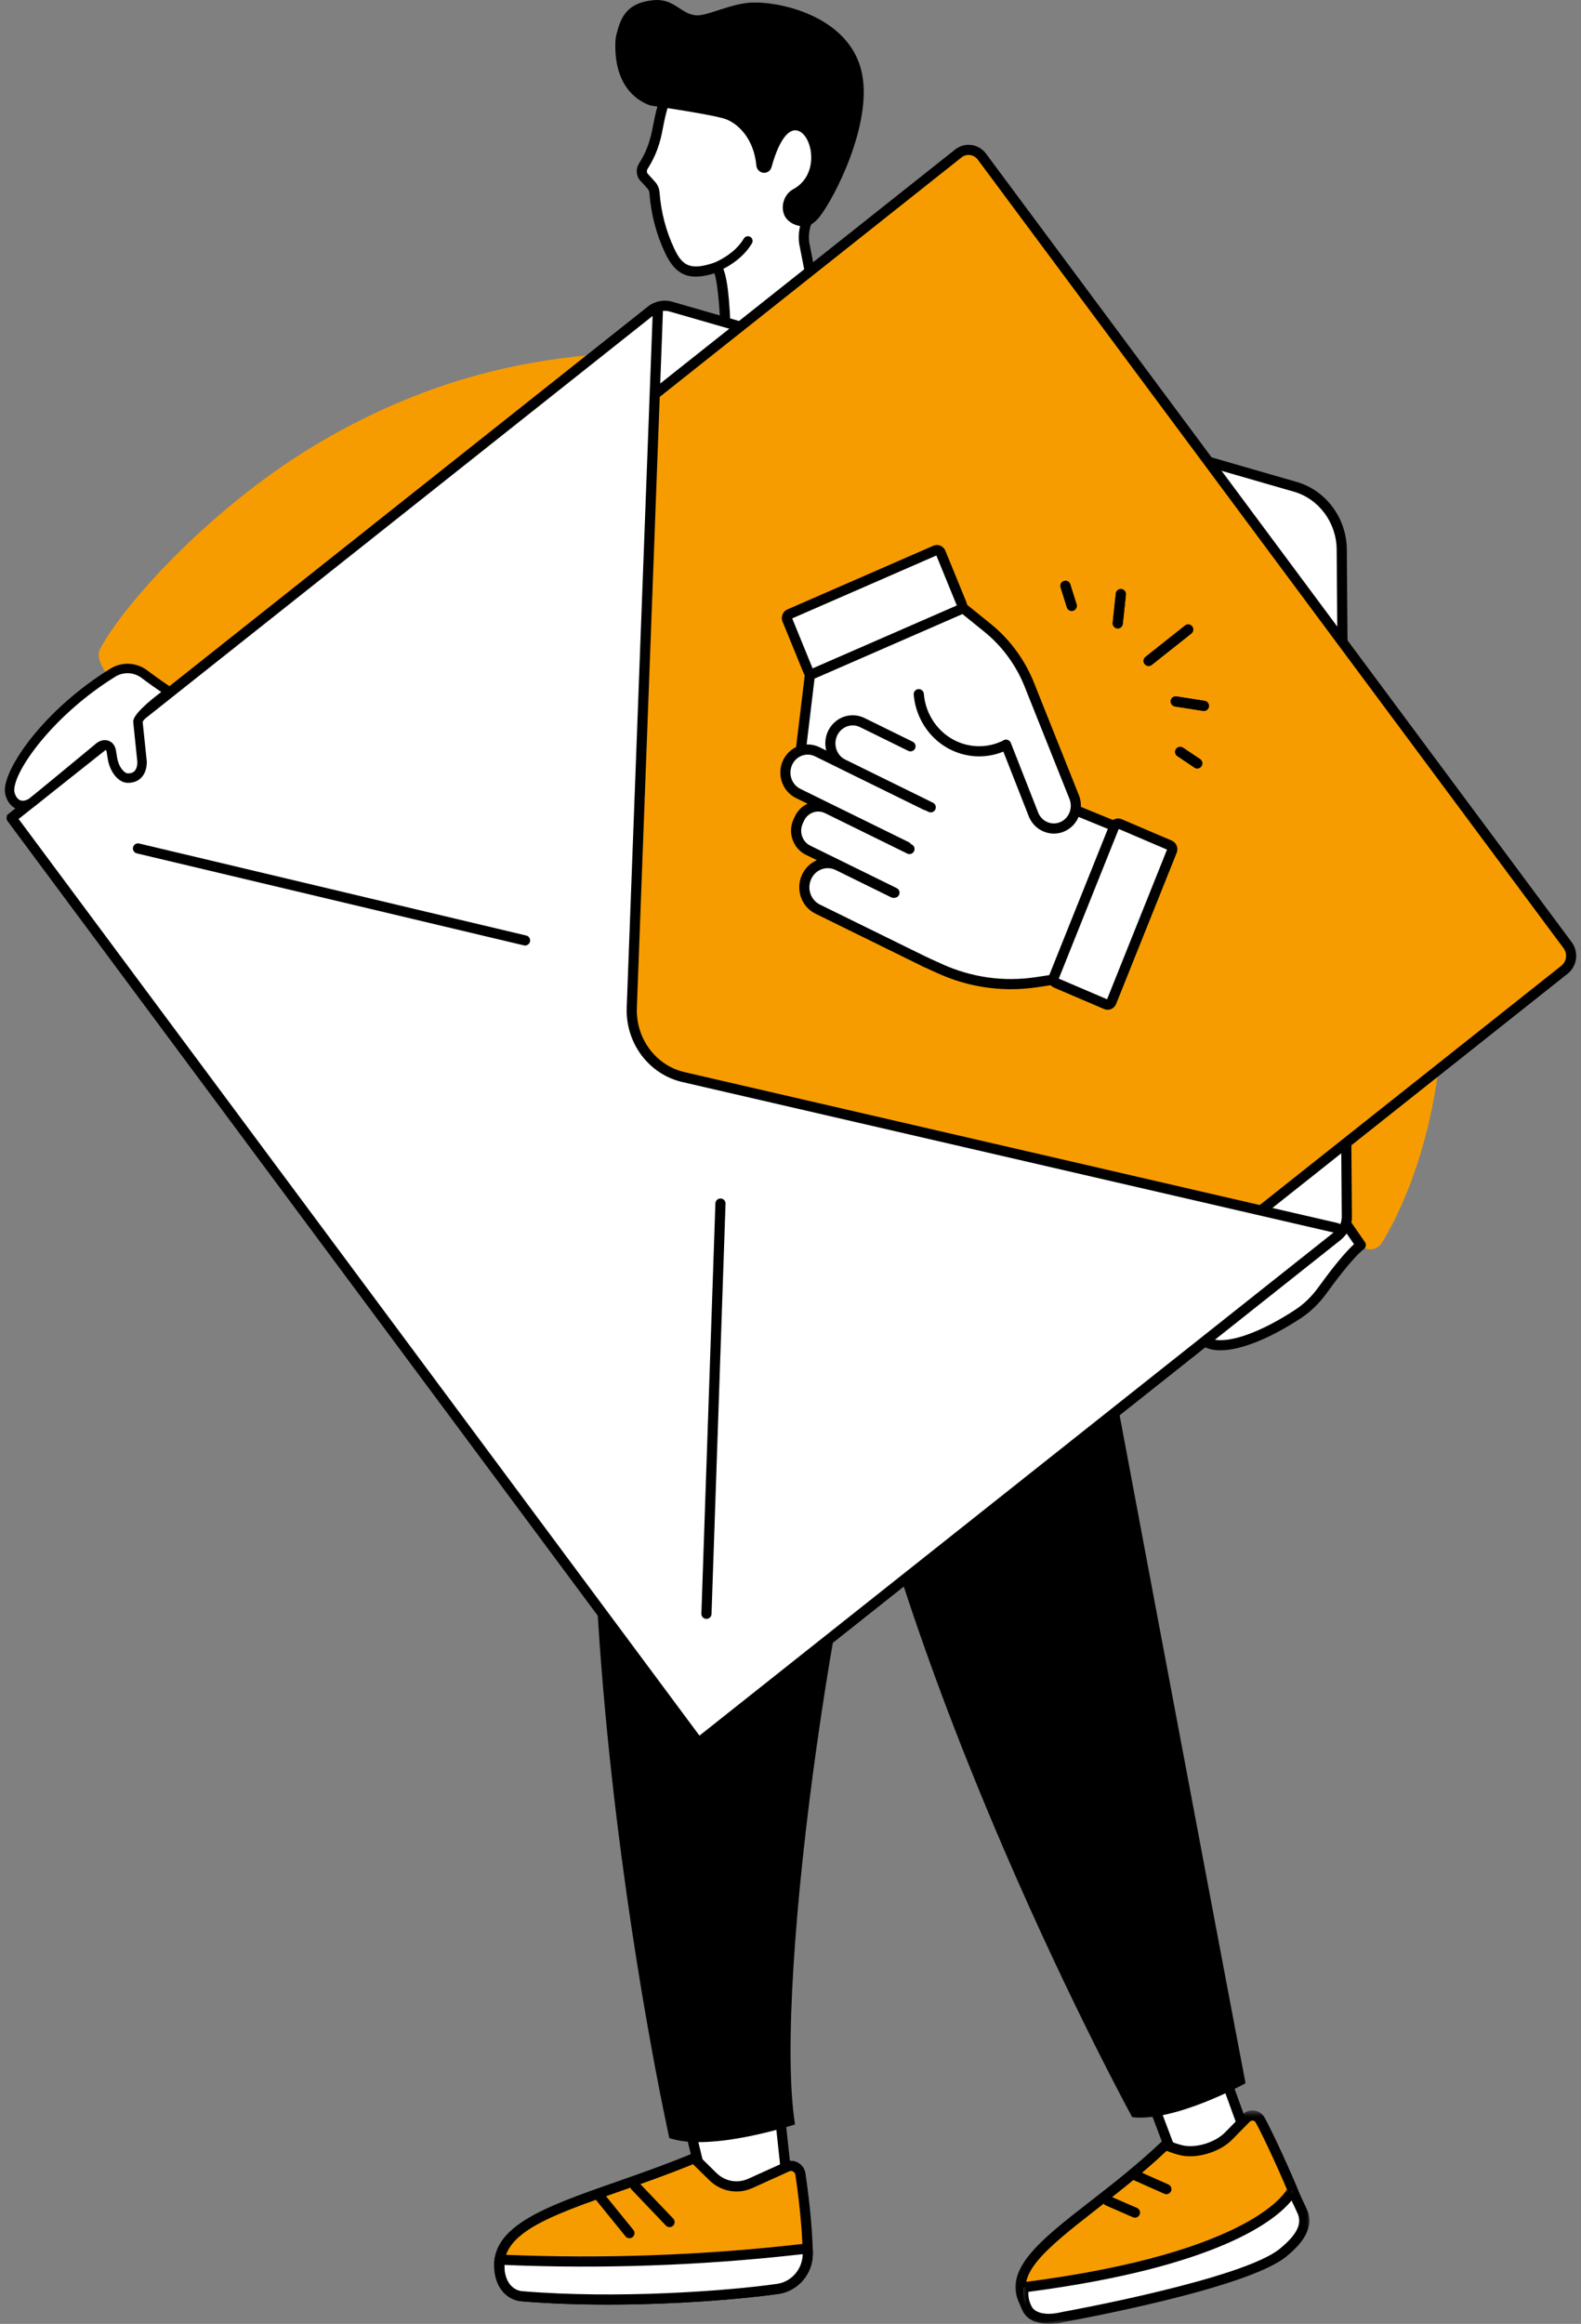 <svg xmlns="http://www.w3.org/2000/svg" width="164" height="241" viewBox="0 0 164 241" fill="none"><rect x="0" y="0" width="164" height="241" fill="#808080" stroke="none"/><path d="M80.478 215.473L81.904 228.733L73.492 228.707L70.141 214.926L80.478 215.473Z" fill="white"></path><path d="M73.908 228.181L81.321 228.204L80.005 215.973L70.82 215.487L73.908 228.181ZM81.907 229.259H81.904L73.492 229.233C73.249 229.232 73.039 229.067 72.982 228.831L69.631 215.049C69.59 214.888 69.631 214.716 69.736 214.588C69.844 214.461 70.003 214.39 70.167 214.399L80.505 214.947C80.766 214.959 80.973 215.16 81.003 215.415L82.43 228.675C82.445 228.824 82.397 228.973 82.296 229.085C82.199 229.195 82.056 229.259 81.907 229.259Z" fill="black"></path><path d="M127.194 215.776L130.903 225.997L123.333 228.061L119.932 219.038L127.194 215.776Z" fill="white"></path><path d="M120.598 219.315L123.656 227.428L130.216 225.638L126.896 216.487L120.598 219.315ZM123.332 228.588C123.12 228.588 122.92 228.456 122.841 228.247L119.441 219.223C119.342 218.963 119.462 218.672 119.717 218.557L126.981 215.294C127.114 215.234 127.267 215.233 127.402 215.29C127.536 215.347 127.641 215.458 127.69 215.595L131.398 225.815C131.449 225.953 131.441 226.107 131.371 226.237C131.303 226.369 131.186 226.464 131.044 226.503L123.473 228.569C123.425 228.581 123.38 228.588 123.332 228.588Z" fill="black"></path><path d="M83.035 225.492C83.297 227.291 83.728 230.635 83.788 233.634C83.826 235.516 82.475 237.117 80.668 237.377C75.564 238.106 63.982 238.96 54.099 238.134C53.424 238.077 52.222 237.58 51.874 235.839C50.677 229.87 60.972 228.398 72.007 223.823L73.956 225.736C74.992 226.752 76.514 227.028 77.824 226.435L81.65 224.707C82.251 224.435 82.937 224.824 83.035 225.492Z" fill="#F79C00"></path><path d="M71.889 224.443C69.221 225.535 66.561 226.467 64.203 227.291C56.878 229.857 51.584 231.711 52.392 235.736C52.726 237.407 53.91 237.59 54.146 237.609C63.933 238.428 75.328 237.606 80.596 236.854C82.149 236.634 83.297 235.252 83.263 233.645C83.203 230.657 82.768 227.302 82.515 225.568C82.493 225.408 82.4 225.273 82.266 225.201C82.194 225.16 82.044 225.105 81.868 225.186L78.043 226.917C76.531 227.6 74.784 227.283 73.589 226.112L71.889 224.443ZM63.025 239.003C60.03 239.003 56.973 238.902 54.059 238.657C53.045 238.573 51.734 237.811 51.359 235.942C50.372 231.019 56.324 228.935 63.857 226.297C66.295 225.444 69.058 224.476 71.808 223.336L72.129 223.202L74.325 225.359C75.207 226.226 76.497 226.46 77.609 225.956L81.433 224.225C81.868 224.03 82.355 224.049 82.771 224.277C83.198 224.51 83.486 224.927 83.557 225.415C83.813 227.174 84.255 230.578 84.316 233.625C84.359 235.764 82.824 237.601 80.744 237.897C76.998 238.432 70.181 239.003 63.025 239.003Z" fill="black"></path><path d="M83.78 233.184C83.78 233.184 83.786 233.488 83.79 233.634C83.828 235.516 82.477 237.117 80.669 237.376C75.566 238.106 63.983 238.96 54.101 238.134C53.426 238.077 52.224 237.58 51.876 235.839C51.769 235.305 51.822 234.34 51.822 234.34L52.523 234.37C62.504 234.78 72.501 234.433 82.433 233.332L83.78 233.184Z" fill="white"></path><path d="M52.333 234.889C52.333 235.181 52.345 235.516 52.392 235.736C52.726 237.407 53.91 237.59 54.146 237.609C63.933 238.428 75.328 237.606 80.596 236.854C82.11 236.638 83.237 235.325 83.265 233.771L82.492 233.855C72.566 234.956 62.478 235.305 52.501 234.896L52.333 234.889ZM63.025 239.003C60.03 239.003 56.973 238.902 54.059 238.657C53.045 238.573 51.734 237.811 51.359 235.942C51.242 235.361 51.29 234.418 51.297 234.312C51.313 234.023 51.56 233.797 51.842 233.815L52.543 233.843C62.468 234.251 72.502 233.902 82.377 232.808L83.72 232.659C83.866 232.643 84.014 232.69 84.124 232.786C84.233 232.883 84.3 233.021 84.304 233.167C84.304 233.167 84.312 233.476 84.316 233.623C84.359 235.764 82.824 237.601 80.744 237.897C76.998 238.432 70.181 239.003 63.025 239.003Z" fill="black"></path><path d="M69.455 230.97C69.316 230.97 69.177 230.916 69.073 230.807L65.505 227.068C65.305 226.86 65.312 226.526 65.522 226.326C65.732 226.125 66.066 226.132 66.266 226.342L69.834 230.08C70.035 230.291 70.028 230.622 69.818 230.824C69.716 230.923 69.586 230.97 69.455 230.97Z" fill="black"></path><path d="M65.293 232.119C65.139 232.119 64.986 232.053 64.884 231.925L61.706 228.007C61.525 227.78 61.559 227.449 61.784 227.267C62.009 227.084 62.34 227.116 62.525 227.343L65.701 231.26C65.884 231.488 65.85 231.818 65.623 232.003C65.526 232.082 65.409 232.119 65.293 232.119Z" fill="black"></path><path d="M130.729 219.874C131.536 221.354 133.509 225.599 134.526 228.196C135.167 229.823 134.503 231.686 133.012 232.532C128.792 234.921 117.993 237.593 109.107 240.268C108.499 240.451 107.292 240.429 106.43 239.031C103.464 234.236 112.757 230.214 120.908 222.43C120.908 222.43 121.58 222.757 122.51 222.989C124.069 223.374 126.292 222.69 127.434 221.528L129.267 219.665C129.703 219.223 130.426 219.324 130.729 219.874Z" fill="#F79C00"></path><mask id="mask0_364_9912" style="mask-type:luminance" maskUnits="userSpaceOnUse" x="105" y="218" width="31" height="23"><path d="M105.053 218.806H135.429V241H105.053V218.806Z" fill="white"></path></mask><g mask="url(#mask0_364_9912)"><path d="M121.017 223.054C118.54 225.388 115.973 227.383 113.7 229.152C108.195 233.433 105.163 235.988 106.875 238.755C107.688 240.069 108.752 239.826 108.956 239.764C111.235 239.078 113.673 238.383 116.028 237.711C122.734 235.8 129.67 233.82 132.752 232.074C134.026 231.352 134.58 229.767 134.04 228.389C133.063 225.902 131.087 221.627 130.266 220.13C130.18 219.971 130.045 219.93 129.97 219.92C129.901 219.911 129.764 219.912 129.642 220.036L127.809 221.899C126.523 223.205 124.09 223.923 122.384 223.5C121.803 223.355 121.32 223.178 121.017 223.054ZM108.539 240.876C107.697 240.876 106.702 240.475 105.982 239.31C103.689 235.602 107.823 232.39 113.056 228.321C115.387 226.508 118.032 224.452 120.547 222.051L120.808 221.8L121.139 221.959C121.144 221.961 121.775 222.263 122.636 222.477C123.999 222.816 126.025 222.211 127.061 221.16L128.892 219.296C129.215 218.967 129.664 218.814 130.117 218.877C130.575 218.941 130.964 219.213 131.189 219.624C132.029 221.161 134 225.416 135.016 228.004C135.748 229.868 134.998 232.011 133.269 232.992C130.079 234.799 123.396 236.705 116.317 238.725C113.964 239.395 111.533 240.09 109.259 240.774C109.041 240.839 108.798 240.876 108.539 240.876Z" fill="black"></path></g><path d="M134.044 227.151C134.044 227.151 134.677 228.428 135.09 229.347C135.11 229.39 135.124 229.422 135.13 229.437C135.769 231.064 134.448 232.498 133.119 233.597C129.102 236.921 110.207 240.299 110.207 240.299C110.207 240.299 107.741 241.008 106.688 239.655C106.534 239.457 106.403 239.135 106.308 238.863C106.208 238.569 106.158 238.259 106.152 237.948L106.139 237.218C131.296 234.002 134.044 227.151 134.044 227.151Z" fill="white"></path><mask id="mask1_364_9912" style="mask-type:luminance" maskUnits="userSpaceOnUse" x="105" y="226" width="32" height="15"><path d="M105.402 226.495H136.128V241H105.402V226.495Z" fill="white"></path></mask><g mask="url(#mask1_364_9912)"><path d="M106.672 237.68L106.677 237.942C106.68 238.207 106.724 238.459 106.803 238.693C106.946 239.108 107.059 239.28 107.1 239.332C107.913 240.375 110.039 239.8 110.061 239.793C110.077 239.789 110.094 239.785 110.113 239.781C110.301 239.748 128.915 236.391 132.783 233.192C134.482 231.787 135.054 230.688 134.638 229.63L134.607 229.562C134.416 229.136 134.176 228.629 133.973 228.21C132.367 230.196 126.506 235.082 106.672 237.68ZM108.797 241.011C107.936 241.011 106.915 240.805 106.271 239.98C106.106 239.769 105.952 239.45 105.808 239.035C105.693 238.697 105.631 238.335 105.624 237.96L105.613 237.228C105.607 236.959 105.807 236.731 106.072 236.695C130.417 233.584 133.528 227.015 133.557 226.948C133.639 226.761 133.824 226.634 134.027 226.629C134.033 226.629 134.037 226.629 134.041 226.629C134.24 226.629 134.424 226.739 134.513 226.918C134.518 226.931 135.154 228.213 135.566 229.132L135.614 229.234C136.406 231.253 134.76 232.923 133.453 234.003C129.408 237.348 111.392 240.622 110.32 240.814C110.176 240.854 109.547 241.011 108.797 241.011Z" fill="black"></path></g><path d="M120.991 227.554C120.918 227.554 120.846 227.541 120.777 227.509L117.551 226.074C117.284 225.956 117.166 225.644 117.284 225.378C117.402 225.113 117.712 224.993 117.978 225.11L121.205 226.547C121.469 226.664 121.589 226.975 121.469 227.242C121.384 227.437 121.191 227.554 120.991 227.554Z" fill="black"></path><path d="M117.732 229.986C117.662 229.986 117.591 229.974 117.522 229.944L114.707 228.715C114.441 228.599 114.319 228.288 114.434 228.022C114.552 227.757 114.859 227.634 115.127 227.75L117.943 228.977C118.209 229.095 118.332 229.403 118.214 229.671C118.129 229.869 117.936 229.986 117.732 229.986Z" fill="black"></path><path d="M108.684 102.326C108.684 102.326 111.12 119.44 111.271 120.609C111.476 122.176 127.829 208.98 129.204 216.046C129.204 216.046 121.933 220.073 117.449 219.57C117.449 219.57 92.62 174.265 86.616 135.977C80.61 97.69 81.957 100.7 81.957 100.7L108.684 102.326Z" fill="black"></path><path d="M97.258 105.625C97.258 105.625 99.704 126.41 93.435 141.527C87.167 156.642 80.123 205.55 82.468 220.316C82.468 220.316 73.719 223.209 69.43 221.733C69.43 221.733 53.034 148.425 67.238 106.937L97.258 105.625Z" fill="black"></path><path d="M66.718 17.261L66.887 16.979C67.498 15.98 67.907 14.869 68.145 13.712C68.363 12.646 68.678 10.684 69.188 10.177C70.624 8.753 76.336 2.652 82.474 7.684C87.258 11.607 84.671 20.208 83.647 23.09C83.408 23.755 83.333 24.471 83.42 25.177C83.424 25.213 83.431 25.249 83.437 25.287L84.947 32.97C85.161 34.087 84.671 35.224 83.722 35.806L83.199 36.125C82.011 36.985 79.856 36.993 78.442 36.75C77.411 36.571 76.671 36.275 76.024 35.672C75.413 35.097 75.248 34.533 75.24 33.669C75.24 33.669 75.007 27.489 74.224 27.753C71.591 28.638 70.443 28.086 69.466 26.008C68.854 24.707 68.105 22.714 67.891 19.967C67.868 19.68 67.749 19.411 67.558 19.202L66.743 18.308C66.531 17.995 66.519 17.581 66.718 17.261Z" fill="white"></path><path d="M74.271 27.22C74.408 27.22 74.543 27.261 74.663 27.344C75.253 27.751 75.622 29.872 75.766 33.65C75.771 34.463 75.922 34.857 76.383 35.287C76.917 35.788 77.54 36.062 78.53 36.231C79.942 36.477 81.907 36.412 82.892 35.7C82.901 35.693 82.912 35.685 82.924 35.678L83.447 35.357C84.209 34.89 84.601 33.972 84.429 33.071L82.922 25.389C82.911 25.341 82.904 25.293 82.896 25.245C82.799 24.459 82.886 23.654 83.15 22.914C84.308 19.657 86.532 11.694 82.139 8.092C76.573 3.528 71.411 8.699 69.713 10.398L69.558 10.552C69.232 10.876 68.911 12.533 68.754 13.329C68.721 13.505 68.688 13.671 68.658 13.818C68.4 15.084 67.954 16.241 67.334 17.254L67.165 17.534C67.082 17.672 67.082 17.85 67.161 17.986L67.945 18.849C68.216 19.147 68.383 19.529 68.413 19.926C68.578 22.032 69.078 23.948 69.942 25.785C70.744 27.49 71.528 28.106 74.056 27.254C74.125 27.232 74.198 27.22 74.271 27.22ZM80.088 37.416C79.471 37.416 78.87 37.358 78.351 37.27C77.157 37.064 76.355 36.7 75.665 36.056C74.888 35.328 74.722 34.577 74.714 33.673C74.633 31.572 74.388 29.093 74.11 28.345C71.488 29.154 70.088 28.565 68.991 26.233C68.07 24.277 67.538 22.241 67.364 20.008C67.352 19.844 67.282 19.685 67.169 19.558L66.353 18.662C66.337 18.646 66.32 18.627 66.307 18.606C65.978 18.121 65.962 17.486 66.267 16.987L66.438 16.707C66.994 15.795 67.393 14.753 67.627 13.606C67.657 13.463 67.69 13.3 67.724 13.129C68.027 11.558 68.301 10.315 68.815 9.805L68.968 9.652C73.966 4.647 78.623 3.847 82.806 7.277C87.715 11.304 85.375 19.802 84.141 23.269C83.932 23.852 83.864 24.491 83.939 25.112C83.943 25.135 83.949 25.16 83.953 25.186L85.461 32.869C85.718 34.2 85.129 35.562 83.996 36.255L83.49 36.567C82.609 37.193 81.312 37.416 80.088 37.416Z" fill="black"></path><path d="M77.483 0.307C75.447 0.559 73.372 1.612 72.334 1.593C70.662 1.564 70.002 -0.199 67.775 0.019C65.082 0.281 64.414 1.703 63.96 3.522C63.882 3.825 63.837 4.151 63.829 4.505C63.729 9.24 66.412 10.594 67.52 10.955C67.52 10.955 74.115 11.893 75.358 12.384C76.521 12.844 78.192 14.313 78.458 17.167C78.493 17.535 78.763 17.836 79.11 17.909C79.515 17.994 79.919 17.747 80.031 17.331C80.389 16.024 81.266 13.43 82.563 13.519C84.193 13.629 85.234 18.041 82.275 19.626C81.368 20.11 80.929 21.368 81.375 22.343C81.667 22.977 82.562 23.559 83.558 23.45C84.163 23.383 84.638 22.961 85.024 22.472C86.611 20.454 90.442 12.91 89.429 7.696C88.208 1.418 80.194 -0.031 77.483 0.307Z" fill="black"></path><path d="M74.355 28.149C74.16 28.149 73.975 28.03 73.898 27.837C73.801 27.585 73.925 27.301 74.176 27.204C74.195 27.196 76.184 26.398 77.158 24.739C77.294 24.507 77.594 24.429 77.826 24.565C78.058 24.703 78.137 25.004 77.999 25.236C76.852 27.189 74.626 28.078 74.532 28.115C74.472 28.138 74.414 28.149 74.355 28.149Z" fill="black"></path><path d="M18.613 74.555C16.859 76.227 9.215 69.597 10.351 67.377C12.629 62.922 21.96 52.367 33.541 45.657C47.837 37.378 60.048 36.518 70.112 36.431C71.161 36.42 75.995 32.025 84.681 32.534C87.18 32.682 89.612 33.371 91.197 35.375C91.422 35.657 91.761 35.812 92.115 35.799C102.232 35.411 108.134 38.596 109.232 39.249C118.656 44.827 139.937 65.045 145.71 81.535C154.365 106.252 146.534 123.777 143.33 128.908C142.802 129.755 141.62 129.787 141.04 128.979L137.189 123.39C137.189 123.39 139.282 112.724 131.562 98.185C121.785 79.77 101.86 56.835 107.207 88.468C107.924 92.71 109.009 97.772 109.802 102.895C110.673 108.53 109.002 114.233 103.795 116.134C97.52 118.425 89.214 117.857 86.029 117.578C80.625 117.104 74.763 116.631 70.183 114.644C68.469 113.899 66.594 112.463 65.286 111.35C64.241 110.462 63.733 109.066 63.946 107.686C64.535 103.841 65.623 95.439 65.246 87.757C64.919 81.084 61.761 61.334 57.716 61.701C56.12 61.847 44.279 62.84 34.606 65.523C26.681 67.722 21.278 72.009 18.613 74.555Z" fill="#F79C00"></path><path d="M136.071 121.771C136.071 121.771 131.961 123.496 130.69 124.579C129.416 125.66 125.644 128.805 125.513 129.859C125.383 130.911 127.031 131.557 129.561 129.534C130.973 128.403 131.915 127.768 132.47 127.428C132.658 127.314 132.875 127.525 132.768 127.721C132.188 128.768 130.964 130.816 129.767 131.774C128.118 133.092 123.31 136.24 124.418 138.456C125.423 140.463 129.685 139.533 134.666 136.255C135.632 135.62 136.464 134.794 137.152 133.848C138.229 132.369 139.944 130.085 141.154 129.117L136.071 121.771Z" fill="white"></path><path d="M132.584 126.868C132.77 126.868 132.951 126.94 133.093 127.075C133.34 127.313 133.395 127.675 133.228 127.976C132.599 129.118 131.354 131.181 130.097 132.186C129.87 132.366 129.587 132.581 129.263 132.823C127.597 134.082 124.127 136.698 124.891 138.222C125.056 138.553 125.349 138.77 125.785 138.888C127.503 139.351 130.798 138.172 134.379 135.816C135.262 135.234 136.051 134.468 136.729 133.54C137.778 132.097 139.259 130.129 140.454 129.028L135.885 122.426C134.842 122.88 132.005 124.152 131.03 124.981L130.807 125.169C126.96 128.432 126.088 129.555 126.038 129.922C126.02 130.061 126.071 130.158 126.199 130.23C126.559 130.431 127.604 130.426 129.233 129.122C130.679 127.967 131.643 127.318 132.199 126.98C132.32 126.905 132.454 126.868 132.584 126.868ZM126.592 140.036C126.197 140.036 125.837 139.994 125.514 139.905C124.79 139.71 124.25 139.291 123.951 138.693C122.796 136.385 126.448 133.63 128.632 131.982C128.943 131.747 129.22 131.538 129.441 131.364C130.22 130.741 131.034 129.581 131.626 128.628C131.158 128.959 130.581 129.392 129.891 129.946C128.25 131.257 126.679 131.706 125.686 131.149C125.18 130.868 124.922 130.361 124.993 129.793C125.099 128.928 126.54 127.408 130.128 124.366L130.349 124.178C131.671 123.056 135.698 121.357 135.87 121.286C136.101 121.189 136.362 121.269 136.506 121.472L141.588 128.817C141.747 129.044 141.702 129.355 141.485 129.529C140.203 130.554 138.228 133.268 137.579 134.16C136.828 135.189 135.945 136.044 134.958 136.695C131.692 138.844 128.677 140.036 126.592 140.036Z" fill="black"></path><path d="M67.541 32.208C68.125 31.747 68.883 31.594 69.592 31.797L134.34 50.481C137.168 51.284 139.14 53.922 139.178 56.953L139.709 126.182C139.715 126.94 139.377 127.655 138.793 128.117L72.662 180.574L1.41 84.666L67.541 32.208Z" fill="white"></path><path d="M2.138 84.759L72.766 179.825L138.471 127.703C138.921 127.345 139.19 126.779 139.184 126.186L138.655 56.956C138.622 54.178 136.788 51.721 134.201 50.987L69.449 32.303C68.907 32.146 68.319 32.266 67.869 32.621L2.138 84.759ZM72.568 181.325L72.245 180.889L0.686 84.569L67.217 31.793C67.931 31.227 68.873 31.041 69.741 31.292L134.487 49.974C137.522 50.834 139.666 53.701 139.707 56.946L140.237 126.177C140.245 127.092 139.828 127.971 139.124 128.529L72.568 181.325Z" fill="black"></path><path d="M91.457 156.753L28.57 72.108L99.408 15.917C100.173 15.31 101.271 15.459 101.86 16.251L162.617 98.029C163.205 98.819 163.059 99.955 162.294 100.563L91.457 156.753Z" fill="#F79C00"></path><path d="M29.296 72.205L91.552 156.004L161.964 100.15C162.511 99.718 162.612 98.907 162.194 98.342L101.436 16.566C101.237 16.296 100.95 16.122 100.624 16.08C100.306 16.038 99.991 16.126 99.734 16.331L29.296 72.205ZM91.357 157.505L91.033 157.068L27.844 72.015L99.08 15.505C99.562 15.126 100.159 14.958 100.761 15.037C101.372 15.116 101.91 15.437 102.282 15.937L163.037 97.714C163.792 98.73 163.604 100.193 162.618 100.976L91.357 157.505Z" fill="black"></path><path d="M138.794 128.13C138.926 128.023 138.989 127.85 138.949 127.682C138.915 127.514 138.784 127.384 138.617 127.345L70.915 111.703C67.681 110.967 65.419 107.948 65.538 104.529L68.24 32.355C68.243 32.227 68.173 32.109 68.061 32.051C67.947 31.994 67.809 32.007 67.708 32.085L1.209 84.838L72.461 180.747L138.794 128.13Z" fill="white"></path><path d="M1.932 84.934L72.557 179.997L138.335 127.822L70.795 112.218C67.316 111.426 64.885 108.185 65.009 104.514L67.695 32.768L1.932 84.934ZM72.459 181.275C72.438 181.275 72.412 181.274 72.391 181.27C72.25 181.251 72.122 181.177 72.037 181.062L0.784 85.154C0.613 84.924 0.657 84.603 0.881 84.426L67.381 31.673C67.64 31.469 68 31.432 68.295 31.582C68.592 31.733 68.775 32.045 68.764 32.375L66.062 104.551C65.953 107.717 68.041 110.51 71.029 111.191L138.733 126.832C139.094 126.917 139.379 127.205 139.464 127.568C139.543 127.93 139.408 128.312 139.118 128.543V128.544L72.786 181.16C72.692 181.236 72.578 181.275 72.459 181.275Z" fill="black"></path><path d="M119.15 69.067C118.996 69.067 118.842 68.998 118.737 68.867C118.557 68.638 118.594 68.308 118.823 68.126L122.925 64.873C123.152 64.693 123.482 64.732 123.665 64.959C123.843 65.187 123.805 65.517 123.579 65.699L119.476 68.951C119.379 69.028 119.265 69.067 119.15 69.067Z" fill="black"></path><path d="M115.947 65.172C115.927 65.172 115.909 65.172 115.888 65.17C115.601 65.138 115.392 64.882 115.421 64.591L115.745 61.557C115.775 61.268 116.029 61.057 116.323 61.09C116.613 61.118 116.821 61.38 116.79 61.669L116.468 64.703C116.438 64.973 116.212 65.172 115.947 65.172Z" fill="black"></path><path d="M124.881 73.731C124.854 73.731 124.825 73.731 124.798 73.725L121.878 73.264C121.59 73.218 121.396 72.947 121.44 72.66C121.485 72.372 121.756 72.177 122.041 72.224L124.963 72.684C125.25 72.731 125.444 73.001 125.398 73.289C125.36 73.547 125.135 73.731 124.881 73.731Z" fill="black"></path><path d="M111.17 63.356C110.947 63.356 110.739 63.214 110.669 62.989L110.019 60.914C109.931 60.635 110.084 60.34 110.362 60.253C110.641 60.166 110.935 60.32 111.023 60.597L111.673 62.674C111.76 62.952 111.606 63.246 111.328 63.333C111.276 63.349 111.223 63.356 111.17 63.356Z" fill="black"></path><path d="M124.196 79.691C124.097 79.691 123.994 79.663 123.904 79.603L122.131 78.415C121.891 78.252 121.826 77.926 121.987 77.684C122.148 77.443 122.475 77.379 122.716 77.541L124.489 78.729C124.732 78.888 124.795 79.218 124.634 79.458C124.534 79.611 124.367 79.691 124.196 79.691Z" fill="black"></path><path d="M119.15 69.067C118.996 69.067 118.842 68.998 118.737 68.867C118.557 68.638 118.594 68.308 118.823 68.126L122.925 64.873C123.152 64.693 123.482 64.732 123.665 64.959C123.843 65.187 123.805 65.517 123.579 65.699L119.476 68.951C119.379 69.028 119.265 69.067 119.15 69.067Z" fill="black"></path><path d="M115.947 65.172C115.927 65.172 115.909 65.172 115.888 65.17C115.601 65.138 115.392 64.882 115.421 64.591L115.745 61.557C115.775 61.268 116.029 61.057 116.323 61.09C116.613 61.118 116.821 61.38 116.79 61.669L116.468 64.703C116.438 64.973 116.212 65.172 115.947 65.172Z" fill="black"></path><path d="M124.881 73.731C124.854 73.731 124.825 73.731 124.798 73.725L121.878 73.264C121.59 73.218 121.396 72.947 121.44 72.66C121.485 72.372 121.756 72.177 122.041 72.224L124.963 72.684C125.25 72.731 125.444 73.001 125.398 73.289C125.36 73.547 125.135 73.731 124.881 73.731Z" fill="black"></path><path d="M111.17 63.356C110.947 63.356 110.739 63.214 110.669 62.989L110.019 60.914C109.931 60.635 110.084 60.34 110.362 60.253C110.641 60.166 110.935 60.32 111.023 60.597L111.673 62.674C111.76 62.952 111.606 63.246 111.328 63.333C111.276 63.349 111.223 63.356 111.17 63.356Z" fill="black"></path><path d="M124.196 79.691C124.097 79.691 123.994 79.663 123.904 79.603L122.131 78.415C121.891 78.252 121.826 77.926 121.987 77.684C122.148 77.443 122.475 77.379 122.716 77.541L124.489 78.729C124.732 78.888 124.795 79.218 124.634 79.458C124.534 79.611 124.367 79.691 124.196 79.691Z" fill="black"></path><path d="M95.979 99.767L97.509 100.462C100.649 101.889 104.114 102.372 107.506 101.864L108.882 101.655L109.279 101.55C109.286 101.714 109.383 101.868 109.54 101.935L114.738 104.159C114.954 104.251 115.201 104.147 115.29 103.926L121.579 88.23C121.665 88.009 121.564 87.754 121.35 87.662L116.149 85.438C115.935 85.347 115.69 85.451 115.6 85.674L111.579 84.089L111.553 84.048C111.643 83.602 111.611 83.125 111.433 82.674L106.775 71.008C105.846 68.69 104.356 66.657 102.441 65.11L100.029 63.162L99.782 62.963C99.81 62.868 99.808 62.765 99.767 62.668L97.577 57.309C97.487 57.09 97.242 56.987 97.027 57.078L81.883 63.686C81.669 63.781 81.569 64.033 81.659 64.257L83.848 69.612C83.882 69.7 83.946 69.769 84.02 69.815L84.012 70.013L83.105 77.754V77.836C82.507 78.026 81.985 78.466 81.696 79.095C81.146 80.287 81.637 81.714 82.791 82.28L85.913 83.815L85.809 83.85C84.728 83.319 83.433 83.796 82.921 84.914L82.795 85.183C82.281 86.3 82.739 87.638 83.822 88.17L86.969 89.716L86.906 89.75C85.696 89.156 84.246 89.688 83.671 90.938C83.094 92.19 83.609 93.687 84.821 94.281L95.979 99.767Z" fill="white"></path><path d="M95.976 100.294C95.898 100.294 95.82 100.277 95.744 100.24L84.587 94.755C83.124 94.035 82.498 92.226 83.191 90.719C83.534 89.976 84.141 89.418 84.895 89.149C85.635 88.885 86.43 88.933 87.139 89.28L92.916 92.121C93.177 92.248 93.286 92.563 93.159 92.826C93.031 93.085 92.715 93.194 92.453 93.064L86.674 90.223C86.224 90.003 85.716 89.975 85.247 90.143C84.76 90.315 84.37 90.677 84.148 91.16C83.691 92.151 84.095 93.34 85.051 93.811L96.209 99.294C96.469 99.423 96.577 99.739 96.45 100.001C96.358 100.186 96.172 100.294 95.976 100.294Z" fill="black"></path><path d="M92.784 93.104C92.707 93.104 92.628 93.088 92.553 93.051L83.588 88.644C82.254 87.988 81.682 86.336 82.314 84.964L82.441 84.694C82.753 84.014 83.304 83.506 83.994 83.263C84.669 83.022 85.395 83.064 86.04 83.38L94.573 87.576C94.836 87.703 94.942 88.019 94.815 88.28C94.686 88.542 94.372 88.65 94.11 88.521L85.575 84.325C85.188 84.135 84.75 84.111 84.347 84.254C83.925 84.404 83.588 84.717 83.394 85.136L83.271 85.405C82.876 86.264 83.225 87.293 84.052 87.699L93.018 92.105C93.278 92.233 93.386 92.55 93.258 92.81C93.166 92.996 92.98 93.104 92.784 93.104Z" fill="black"></path><path d="M94.049 88.343C93.971 88.343 93.892 88.328 93.817 88.291L82.555 82.755C81.151 82.064 80.548 80.323 81.216 78.876C81.543 78.162 82.124 77.625 82.853 77.366C83.563 77.115 84.33 77.159 85.009 77.492L96.268 83.029C96.53 83.158 96.638 83.473 96.509 83.732C96.381 83.993 96.065 84.102 95.804 83.973L84.544 78.438C84.121 78.232 83.648 78.204 83.205 78.36C82.746 78.522 82.379 78.862 82.171 79.317C81.74 80.251 82.122 81.368 83.019 81.809L94.282 87.345C94.543 87.473 94.65 87.79 94.522 88.051C94.431 88.237 94.244 88.343 94.049 88.343Z" fill="black"></path><path d="M96.549 84.249C96.469 84.249 96.392 84.233 96.317 84.196L87.224 79.728C85.817 79.035 85.217 77.294 85.883 75.847C86.213 75.135 86.794 74.597 87.521 74.337C88.233 74.086 88.997 74.131 89.676 74.463L94.681 76.924C94.942 77.053 95.049 77.368 94.92 77.629C94.793 77.888 94.478 77.996 94.218 77.869L89.212 75.408C88.791 75.201 88.315 75.173 87.873 75.331C87.416 75.494 87.048 75.834 86.838 76.288C86.409 77.222 86.788 78.339 87.687 78.78L96.78 83.25C97.041 83.378 97.149 83.695 97.02 83.954C96.93 84.143 96.742 84.249 96.549 84.249Z" fill="black"></path><path d="M104.864 102.587C102.267 102.587 99.691 102.032 97.292 100.944L95.76 100.246C95.494 100.128 95.379 99.814 95.499 99.549C95.617 99.285 95.931 99.168 96.194 99.287L97.726 99.981C100.777 101.369 104.128 101.838 107.426 101.341L108.805 101.135C109.091 101.09 109.36 101.289 109.405 101.578C109.447 101.864 109.249 102.133 108.961 102.176L107.583 102.384C106.678 102.521 105.77 102.587 104.864 102.587Z" fill="black"></path><path d="M109.83 101.489L114.839 103.632L121.056 88.111L116.048 85.969L109.83 101.489ZM114.899 104.721C114.775 104.721 114.651 104.697 114.531 104.645L109.332 102.422C108.856 102.219 108.629 101.659 108.823 101.174L115.111 85.479C115.207 85.238 115.39 85.05 115.629 84.952C115.864 84.855 116.12 84.856 116.355 84.956L121.554 87.178C122.027 87.383 122.256 87.942 122.064 88.428L115.776 104.123C115.679 104.363 115.493 104.553 115.255 104.65C115.141 104.698 115.021 104.721 114.899 104.721Z" fill="black"></path><path d="M82.177 64.132L84.293 69.316L99.25 62.791L97.132 57.608L82.177 64.132ZM84.333 69.414H84.336C84.336 69.414 84.336 69.414 84.333 69.414ZM84.236 70.406C84.115 70.406 83.996 70.382 83.883 70.336C83.643 70.239 83.457 70.053 83.361 69.813L81.171 64.456C80.974 63.972 81.199 63.411 81.671 63.205L96.817 56.597C97.05 56.495 97.306 56.492 97.541 56.586C97.781 56.684 97.966 56.87 98.063 57.11L100.254 62.469C100.45 62.952 100.228 63.514 99.753 63.72L84.608 70.328C84.49 70.38 84.363 70.406 84.236 70.406Z" fill="black"></path><path d="M101.569 78.442C99.504 78.442 97.482 77.472 96.159 75.693C95.368 74.628 94.892 73.362 94.781 72.033C94.757 71.743 94.971 71.489 95.263 71.465C95.546 71.448 95.805 71.657 95.83 71.945C95.921 73.08 96.328 74.157 97.002 75.065C98.671 77.311 101.658 78.031 104.105 76.776C104.363 76.643 104.68 76.744 104.814 77.004C104.946 77.262 104.844 77.579 104.583 77.712C103.625 78.205 102.592 78.442 101.569 78.442Z" fill="black"></path><path d="M109.314 86.451C108.953 86.451 108.589 86.379 108.245 86.231C107.54 85.932 106.994 85.371 106.709 84.642L103.878 77.432C103.771 77.161 103.902 76.856 104.174 76.75C104.444 76.642 104.749 76.776 104.856 77.047L107.688 84.258C107.868 84.718 108.212 85.076 108.655 85.262C109.078 85.441 109.546 85.442 109.97 85.263C110.877 84.883 111.314 83.809 110.943 82.867L106.286 71.204C105.393 68.974 103.951 67.009 102.111 65.522L99.699 63.571C99.472 63.388 99.436 63.058 99.618 62.831C99.801 62.605 100.132 62.57 100.36 62.753L102.773 64.703C104.751 66.302 106.303 68.415 107.263 70.814L111.921 82.479C112.5 83.951 111.806 85.636 110.378 86.235C110.034 86.38 109.674 86.451 109.314 86.451Z" fill="black"></path><path d="M83.114 77.969C83.095 77.969 83.072 77.968 83.052 77.965C82.762 77.929 82.556 77.667 82.592 77.379L83.488 69.952C83.521 69.662 83.784 69.459 84.073 69.49C84.359 69.527 84.567 69.788 84.531 70.076L83.637 77.505C83.604 77.772 83.377 77.969 83.114 77.969Z" fill="black"></path><path d="M115.474 86.146C115.407 86.146 115.339 86.134 115.274 86.107L111.586 84.6C111.316 84.489 111.188 84.182 111.297 83.911C111.409 83.644 111.714 83.513 111.984 83.623L115.672 85.132C115.941 85.245 116.07 85.551 115.961 85.82C115.878 86.023 115.68 86.146 115.474 86.146Z" fill="black"></path><path d="M54.467 98.058C54.427 98.058 54.386 98.053 54.344 98.043L14.191 88.501C13.909 88.434 13.736 88.15 13.801 87.868C13.868 87.585 14.149 87.407 14.435 87.477L54.587 97.02C54.87 97.086 55.045 97.371 54.977 97.653C54.921 97.894 54.705 98.058 54.467 98.058Z" fill="black"></path><path d="M73.281 167.889C73.276 167.889 73.27 167.889 73.264 167.889C72.973 167.878 72.745 167.635 72.756 167.344L74.21 124.797C74.22 124.507 74.476 124.279 74.754 124.289C75.043 124.299 75.273 124.542 75.262 124.834L73.808 167.38C73.798 167.664 73.564 167.889 73.281 167.889Z" fill="black"></path><path d="M17.578 71.746C17.578 71.746 16.336 70.948 15.006 69.933C14.035 69.192 12.728 69.124 11.694 69.767C11.682 69.774 11.67 69.782 11.658 69.79C5.116 73.852 0.943 79.722 0.991 82.003C0.992 82.109 1.011 82.221 1.042 82.336C1.351 83.451 2.25 83.835 3.233 83.271C3.425 83.159 10.157 77.59 10.157 77.59C10.697 77.052 11.423 77.135 11.549 77.922L11.647 78.524C11.815 79.8 12.586 80.666 13.212 80.695C13.944 80.729 14.71 80.352 14.743 79.045L14.306 74.842C14.305 74.125 17.578 71.746 17.578 71.746Z" fill="white"></path><path d="M13.228 69.814C12.788 69.814 12.346 69.937 11.952 70.181L11.912 70.207C5.574 74.143 1.433 79.908 1.478 81.992C1.48 82.052 1.491 82.124 1.514 82.204C1.623 82.603 1.826 82.88 2.084 82.988C2.403 83.117 2.752 82.982 2.988 82.846C3.23 82.675 7.207 79.394 9.828 77.225C10.249 76.817 10.773 76.662 11.232 76.812C11.657 76.95 11.949 77.326 12.031 77.843L12.129 78.447C12.278 79.58 12.927 80.19 13.234 80.204C13.434 80.216 13.721 80.186 13.928 79.994C14.128 79.808 14.236 79.494 14.251 79.062L13.816 74.841C13.816 74.135 15.29 72.852 16.725 71.766C16.234 71.434 15.491 70.916 14.709 70.32C14.269 69.985 13.749 69.814 13.228 69.814ZM2.358 84.017C2.133 84.017 1.916 83.976 1.712 83.892C1.167 83.666 0.764 83.16 0.571 82.465C0.528 82.301 0.503 82.153 0.5 82.011C0.451 79.594 4.572 73.615 11.399 69.374L11.435 69.351C12.646 68.599 14.162 68.674 15.301 69.544C16.598 70.532 17.829 71.327 17.842 71.334L18.442 71.721L17.864 72.142C16.507 73.127 14.978 74.437 14.798 74.86L15.232 79.024L15.23 79.056C15.211 79.778 14.997 80.334 14.595 80.709C14.233 81.046 13.738 81.21 13.189 81.183C12.237 81.138 11.347 79.998 11.162 78.587L11.066 78C11.058 77.946 11.024 77.772 10.929 77.744C10.844 77.718 10.674 77.764 10.501 77.936L10.468 77.968C7.381 80.519 3.663 83.586 3.475 83.695C3.101 83.908 2.722 84.017 2.358 84.017Z" fill="black"></path></svg>